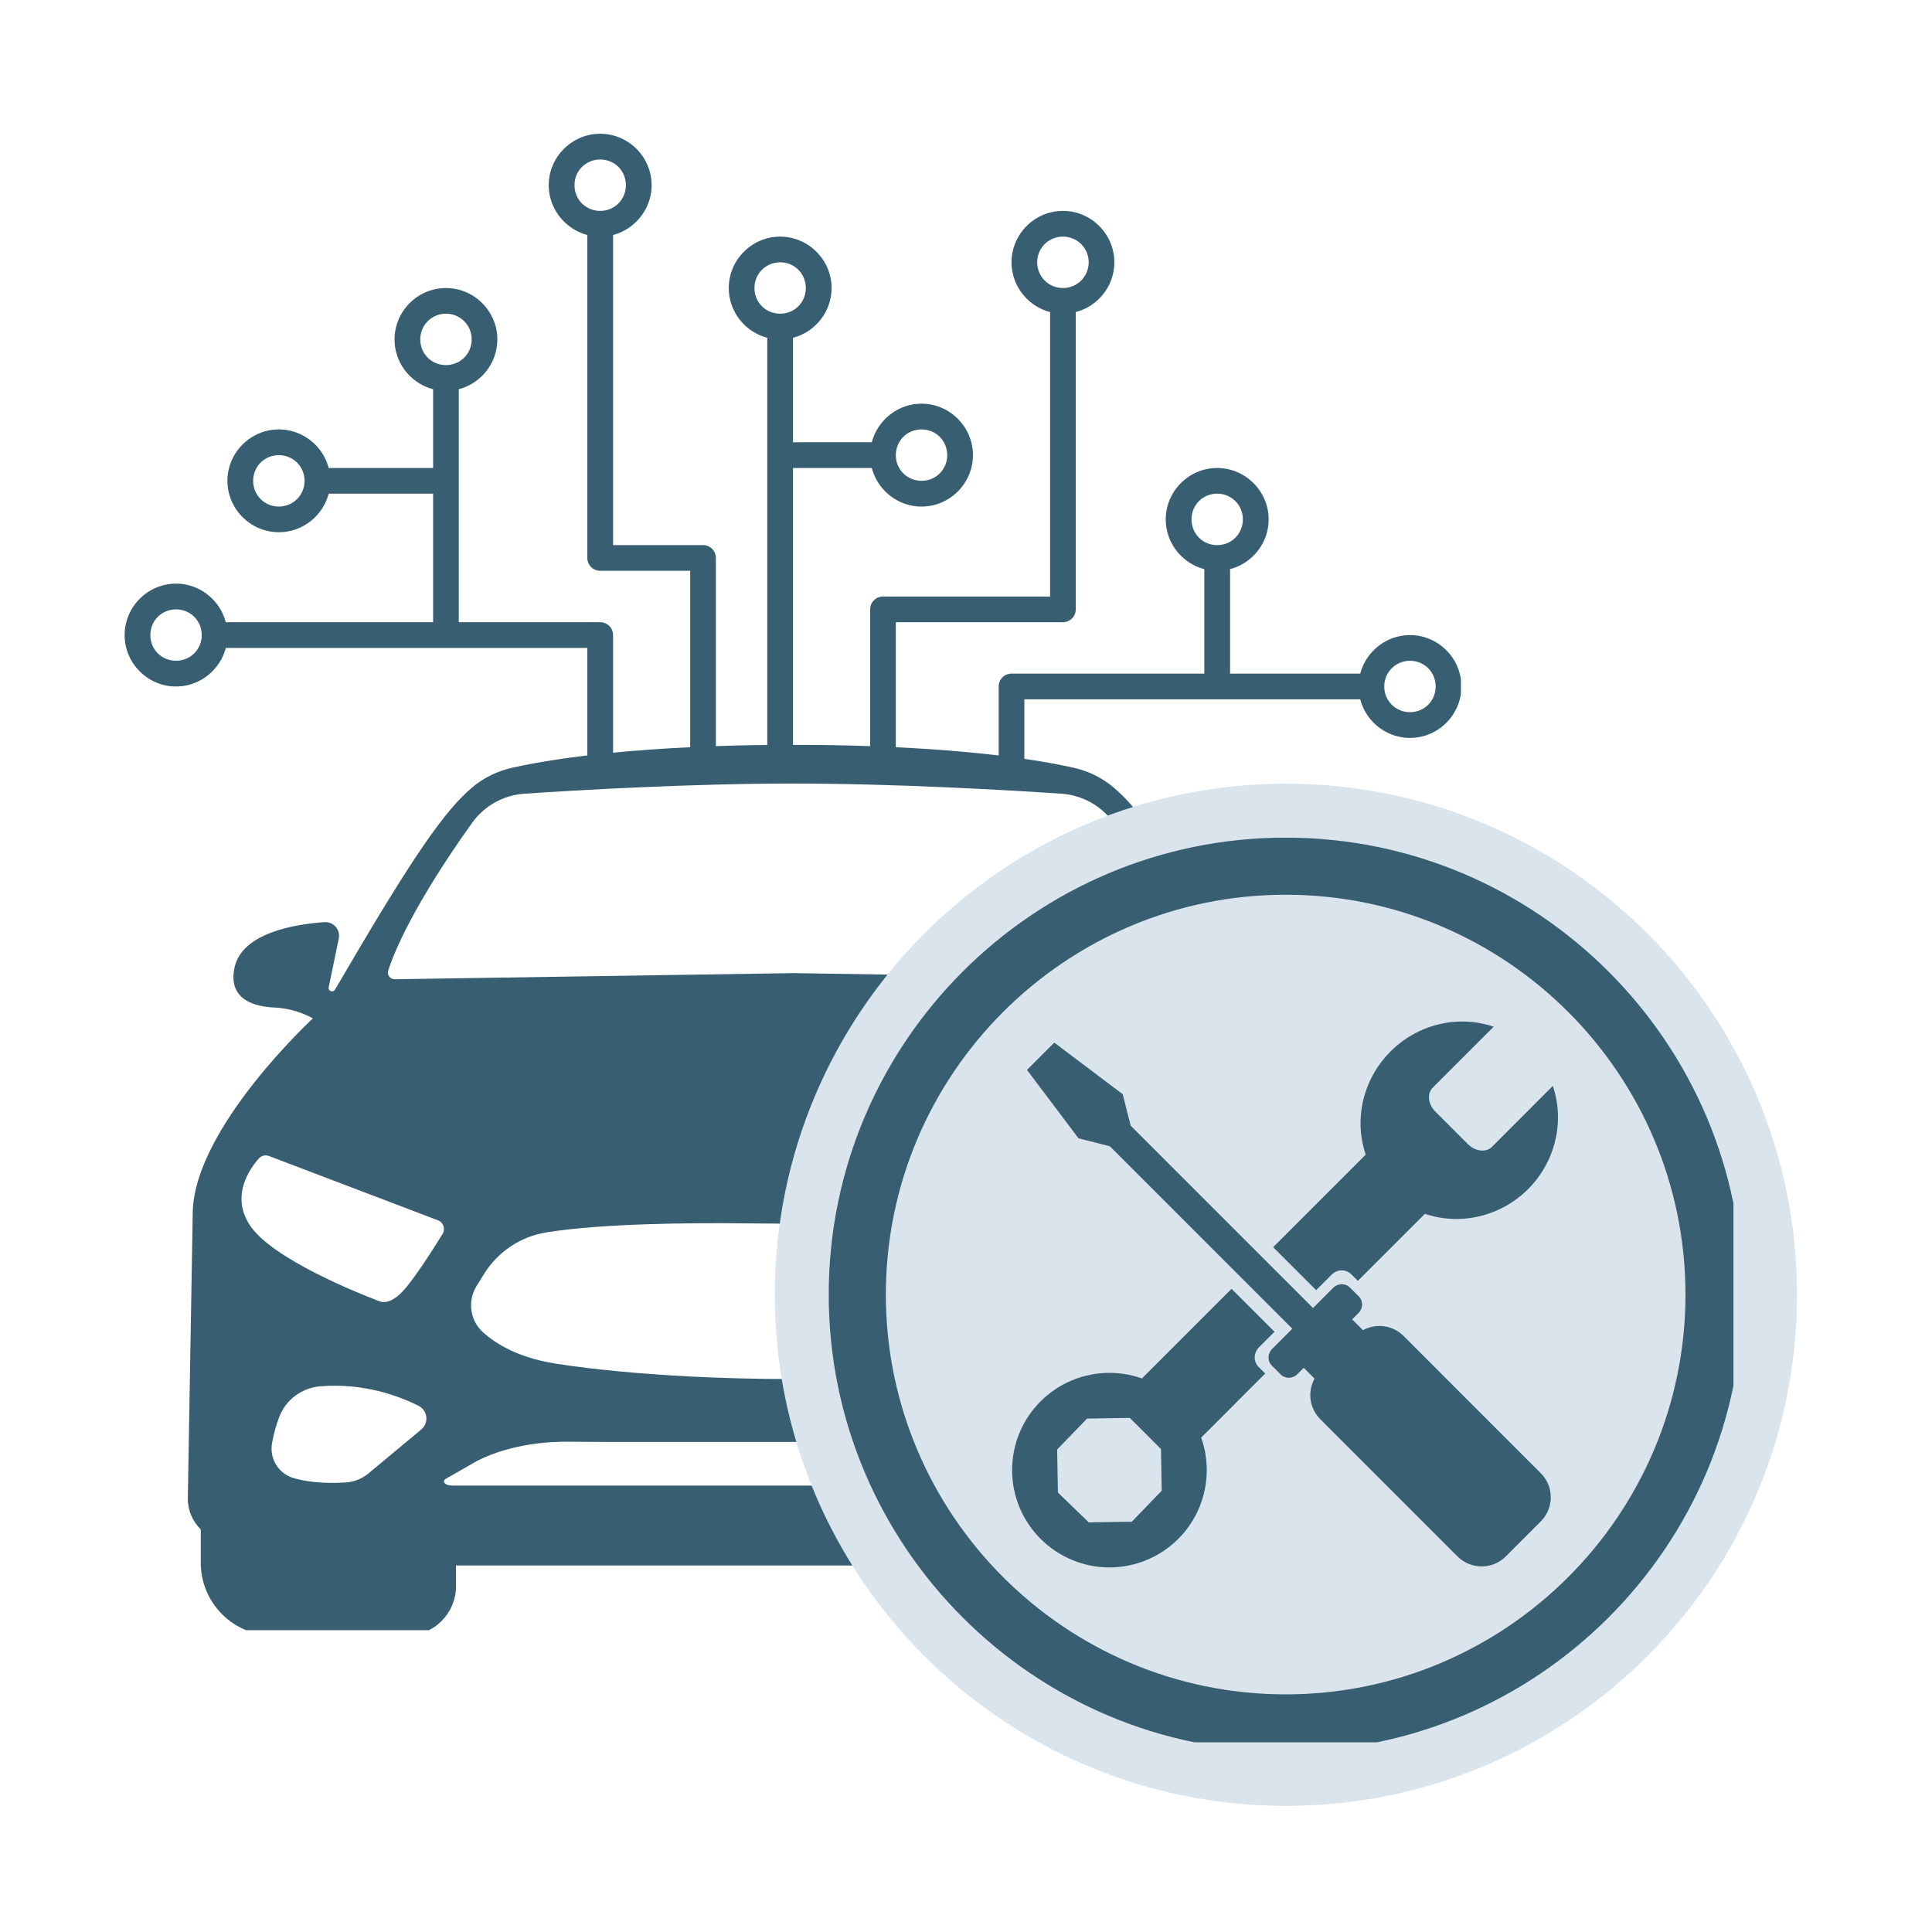 <svg xmlns="http://www.w3.org/2000/svg" xmlns:xlink="http://www.w3.org/1999/xlink" width="120" zoomAndPan="magnify" viewBox="0 0 90 90" height="120" preserveAspectRatio="xMidYMid meet" version="1.0"><defs><clipPath id="3387bdb74e"><path d="M 8.75 34.699 L 65 34.699 L 65 75.941 L 8.75 75.941 Z M 8.75 34.699 " clip-rule="nonzero"/></clipPath><clipPath id="073d9149e5"><path d="M 5.805 6.23 L 68.055 6.23 L 68.055 36.172 L 5.805 36.172 Z M 5.805 6.23 " clip-rule="nonzero"/></clipPath><clipPath id="fd7229a1eb"><path d="M 36.094 36.508 L 83.711 36.508 L 83.711 84.125 L 36.094 84.125 Z M 36.094 36.508 " clip-rule="nonzero"/></clipPath><clipPath id="4aeb14a171"><path d="M 59.902 36.508 C 46.754 36.508 36.094 47.168 36.094 60.316 C 36.094 73.469 46.754 84.125 59.902 84.125 C 73.051 84.125 83.711 73.469 83.711 60.316 C 83.711 47.168 73.051 36.508 59.902 36.508 Z M 59.902 36.508 " clip-rule="nonzero"/></clipPath><clipPath id="c654a921ec"><path d="M 38.609 39.023 L 80.75 39.023 L 80.75 81.164 L 38.609 81.164 Z M 38.609 39.023 " clip-rule="nonzero"/></clipPath><clipPath id="75300f7ed6"><path d="M 63 47.512 L 72.836 47.512 L 72.836 57 L 63 57 Z M 63 47.512 " clip-rule="nonzero"/></clipPath><clipPath id="d2e91d188b"><path d="M 47.145 63 L 57 63 L 57 73.203 L 47.145 73.203 Z M 47.145 63 " clip-rule="nonzero"/></clipPath><clipPath id="0d1eb451bc"><path d="M 61 61 L 72.836 61 L 72.836 73 L 61 73 Z M 61 61 " clip-rule="nonzero"/></clipPath><clipPath id="edc8eae980"><path d="M 47.145 48 L 53 48 L 53 54 L 47.145 54 Z M 47.145 48 " clip-rule="nonzero"/></clipPath></defs><g clip-path="url(#3387bdb74e)"><path fill="#385e72" d="M 62.246 57.055 C 61.211 58.664 56.996 60.309 56.344 60.559 C 56.301 60.574 56.258 60.59 56.219 60.609 C 56.098 60.668 55.695 60.777 55.109 60.152 C 54.594 59.605 53.707 58.215 53.258 57.488 C 53.109 57.254 53.215 56.941 53.477 56.844 L 61.34 53.852 C 61.508 53.789 61.695 53.832 61.812 53.965 C 62.246 54.453 63.121 55.699 62.246 57.055 Z M 60.18 68.859 C 59.637 69.016 58.855 69.125 57.766 69.059 C 57.379 69.035 57.012 68.891 56.715 68.641 L 54.25 66.594 C 53.879 66.289 53.945 65.707 54.371 65.488 C 55.301 65.023 56.93 64.418 58.941 64.578 C 59.797 64.645 60.543 65.188 60.855 65.988 C 60.988 66.328 61.113 66.742 61.199 67.227 C 61.328 67.953 60.891 68.66 60.18 68.859 Z M 52.824 69.203 L 21.047 69.203 C 20.73 69.203 20.562 69.004 20.777 68.883 L 22.211 68.062 C 23.836 67.227 25.719 67.152 26.465 67.16 C 27.301 67.168 28.133 67.172 28.969 67.172 L 44.902 67.172 C 45.738 67.172 46.57 67.168 47.406 67.16 C 48.152 67.152 50.035 67.227 51.66 68.062 L 53.094 68.883 C 53.309 69.004 53.141 69.203 52.824 69.203 Z M 20.613 57.488 C 20.164 58.215 19.277 59.605 18.762 60.152 C 18.176 60.777 17.773 60.668 17.652 60.609 C 17.613 60.59 17.57 60.574 17.527 60.559 C 16.875 60.309 12.66 58.664 11.625 57.055 C 10.75 55.699 11.625 54.453 12.059 53.965 C 12.176 53.832 12.363 53.789 12.531 53.852 L 20.395 56.844 C 20.656 56.941 20.762 57.254 20.613 57.488 Z M 19.621 66.594 L 17.16 68.641 C 16.859 68.891 16.492 69.035 16.105 69.059 C 15.016 69.125 14.234 69.016 13.691 68.859 C 12.98 68.66 12.543 67.953 12.672 67.227 C 12.758 66.742 12.883 66.328 13.016 65.988 C 13.328 65.188 14.074 64.645 14.93 64.578 C 16.941 64.418 18.57 65.023 19.5 65.488 C 19.926 65.707 19.992 66.289 19.621 66.594 Z M 51.359 62.074 C 50.73 62.633 49.711 63.234 48.098 63.504 C 48.098 63.504 43.949 64.242 36.934 64.242 C 29.922 64.242 25.777 63.504 25.777 63.504 C 24.16 63.234 23.141 62.633 22.512 62.074 C 21.898 61.527 21.766 60.617 22.195 59.918 L 22.539 59.363 C 23.18 58.32 24.238 57.605 25.449 57.41 C 28.039 56.992 32.129 56.961 34.664 56.988 C 36.16 57.004 37.656 57.008 39.156 56.988 C 41.688 56.957 45.816 56.988 48.422 57.41 C 49.633 57.605 50.691 58.32 51.332 59.363 L 51.676 59.918 C 52.105 60.617 51.973 61.527 51.359 62.074 Z M 18.086 45.211 C 18.355 44.367 19.242 42.184 21.992 38.332 C 22.559 37.539 23.453 37.039 24.43 36.973 C 26.949 36.805 32.184 36.5 36.934 36.5 C 41.688 36.5 46.922 36.805 49.441 36.973 C 50.418 37.039 51.312 37.539 51.879 38.332 C 54.629 42.184 55.516 44.367 55.785 45.211 C 55.852 45.414 55.699 45.621 55.484 45.617 L 36.934 45.332 L 18.387 45.617 C 18.172 45.621 18.02 45.414 18.086 45.211 Z M 65.121 69.777 L 64.895 56.398 C 64.746 52.469 59.293 47.438 59.293 47.438 C 59.852 47.137 60.465 46.961 61.098 46.934 C 61.988 46.895 63.258 46.582 62.953 45.09 C 62.613 43.441 60.094 43.051 58.758 42.957 C 58.336 42.93 58.004 43.309 58.09 43.723 L 58.559 45.992 C 58.559 45.996 58.559 45.996 58.559 45.996 C 58.594 46.168 58.359 46.254 58.27 46.105 L 57.855 45.406 C 54.559 39.754 53.121 37.75 51.914 36.715 C 51.367 36.242 50.711 35.918 50.004 35.762 C 44.781 34.602 36.934 34.703 36.934 34.703 C 36.934 34.703 29.09 34.602 23.867 35.762 C 23.164 35.918 22.504 36.242 21.957 36.715 C 20.75 37.75 19.312 39.754 16.016 45.406 L 15.602 46.105 C 15.512 46.254 15.277 46.168 15.312 45.996 C 15.312 45.996 15.312 45.996 15.312 45.992 L 15.781 43.723 C 15.867 43.309 15.535 42.93 15.113 42.957 C 13.777 43.051 11.258 43.441 10.922 45.09 C 10.613 46.582 11.883 46.895 12.773 46.934 C 13.406 46.961 14.02 47.137 14.578 47.438 C 14.578 47.438 9.125 52.469 8.98 56.398 L 8.75 69.777 C 8.738 70.332 8.961 70.863 9.352 71.246 L 9.352 72.805 C 9.352 74.668 10.875 76.191 12.734 76.191 L 18.945 76.191 C 20.211 76.191 21.242 75.156 21.242 73.895 L 21.242 72.926 L 52.629 72.926 L 52.629 73.895 C 52.629 75.156 53.66 76.191 54.926 76.191 L 61.137 76.191 C 62.996 76.191 64.52 74.668 64.52 72.805 L 64.52 71.246 C 64.91 70.863 65.133 70.332 65.121 69.777 " fill-opacity="1" fill-rule="nonzero"/></g><g clip-path="url(#073d9149e5)"><path fill="#385e72" d="M 8.199 27.188 C 6.883 27.188 5.805 28.27 5.805 29.586 C 5.805 30.898 6.883 31.98 8.199 31.98 C 9.516 31.98 10.594 30.898 10.594 29.586 C 10.594 28.27 9.516 27.188 8.199 27.188 Z M 8.199 28.387 C 8.867 28.387 9.398 28.914 9.398 29.586 C 9.398 30.254 8.867 30.781 8.199 30.781 C 7.531 30.781 7.004 30.254 7.004 29.586 C 7.004 28.914 7.531 28.387 8.199 28.387 Z M 12.988 20.004 C 11.676 20.004 10.594 21.082 10.594 22.398 C 10.594 23.715 11.676 24.793 12.988 24.793 C 14.305 24.793 15.387 23.715 15.387 22.398 C 15.387 21.082 14.305 20.004 12.988 20.004 Z M 12.988 21.203 C 13.656 21.203 14.188 21.73 14.188 22.398 C 14.188 23.066 13.656 23.598 12.988 23.598 C 12.32 23.598 11.793 23.066 11.793 22.398 C 11.793 21.73 12.32 21.203 12.988 21.203 Z M 20.773 13.418 C 19.457 13.418 18.379 14.496 18.379 15.812 C 18.379 17.129 19.457 18.207 20.773 18.207 C 22.09 18.207 23.168 17.129 23.168 15.812 C 23.168 14.496 22.09 13.418 20.773 13.418 Z M 20.773 14.613 C 21.441 14.613 21.973 15.145 21.973 15.812 C 21.973 16.48 21.441 17.008 20.773 17.008 C 20.105 17.008 19.578 16.48 19.578 15.812 C 19.578 15.145 20.105 14.613 20.773 14.613 Z M 27.961 6.23 C 26.645 6.23 25.562 7.312 25.562 8.625 C 25.562 9.941 26.645 11.023 27.961 11.023 C 29.273 11.023 30.355 9.941 30.355 8.625 C 30.355 7.312 29.273 6.23 27.961 6.23 Z M 27.961 7.43 C 28.629 7.43 29.156 7.957 29.156 8.625 C 29.156 9.297 28.629 9.824 27.961 9.824 C 27.289 9.824 26.762 9.297 26.762 8.625 C 26.762 7.957 27.289 7.43 27.961 7.43 Z M 42.93 18.805 C 41.613 18.805 40.535 19.887 40.535 21.203 C 40.535 22.516 41.613 23.598 42.93 23.598 C 44.246 23.598 45.324 22.516 45.324 21.203 C 45.324 19.887 44.246 18.805 42.93 18.805 Z M 42.93 20.004 C 43.598 20.004 44.125 20.531 44.125 21.203 C 44.125 21.871 43.598 22.398 42.93 22.398 C 42.262 22.398 41.73 21.871 41.73 21.203 C 41.73 20.531 42.262 20.004 42.93 20.004 Z M 36.344 11.023 C 35.027 11.023 33.949 12.102 33.949 13.418 C 33.949 14.734 35.027 15.812 36.344 15.812 C 37.656 15.812 38.738 14.734 38.738 13.418 C 38.738 12.102 37.656 11.023 36.344 11.023 Z M 36.344 12.219 C 37.012 12.219 37.539 12.75 37.539 13.418 C 37.539 14.086 37.012 14.613 36.344 14.613 C 35.672 14.613 35.145 14.086 35.145 13.418 C 35.145 12.75 35.672 12.219 36.344 12.219 Z M 49.516 9.824 C 48.199 9.824 47.121 10.902 47.121 12.219 C 47.121 13.535 48.199 14.613 49.516 14.613 C 50.832 14.613 51.91 13.535 51.91 12.219 C 51.91 10.902 50.832 9.824 49.516 9.824 Z M 49.516 11.023 C 50.184 11.023 50.715 11.551 50.715 12.219 C 50.715 12.887 50.184 13.418 49.516 13.418 C 48.848 13.418 48.316 12.887 48.316 12.219 C 48.316 11.551 48.848 11.023 49.516 11.023 Z M 56.699 21.801 C 55.387 21.801 54.305 22.879 54.305 24.195 C 54.305 25.512 55.387 26.59 56.699 26.59 C 58.016 26.59 59.098 25.512 59.098 24.195 C 59.098 22.879 58.016 21.801 56.699 21.801 Z M 56.699 22.996 C 57.371 22.996 57.898 23.527 57.898 24.195 C 57.898 24.863 57.371 25.395 56.699 25.395 C 56.031 25.395 55.504 24.863 55.504 24.195 C 55.504 23.527 56.031 22.996 56.699 22.996 Z M 65.684 29.586 C 64.367 29.586 63.289 30.664 63.289 31.98 C 63.289 33.297 64.367 34.375 65.684 34.375 C 67 34.375 68.078 33.297 68.078 31.98 C 68.078 30.664 67 29.586 65.684 29.586 Z M 65.684 30.781 C 66.352 30.781 66.879 31.312 66.879 31.98 C 66.879 32.648 66.352 33.176 65.684 33.176 C 65.016 33.176 64.484 32.648 64.484 31.98 C 64.484 31.312 65.016 30.781 65.684 30.781 Z M 56.699 25.395 C 56.621 25.391 56.543 25.406 56.473 25.438 C 56.398 25.469 56.332 25.512 56.277 25.566 C 56.223 25.625 56.176 25.691 56.148 25.762 C 56.117 25.836 56.102 25.914 56.102 25.992 L 56.102 31.98 C 56.102 32.137 56.164 32.289 56.277 32.402 C 56.391 32.516 56.543 32.578 56.699 32.578 C 56.859 32.578 57.012 32.516 57.125 32.402 C 57.238 32.289 57.301 32.137 57.301 31.98 L 57.301 25.992 C 57.301 25.914 57.285 25.836 57.254 25.762 C 57.223 25.691 57.18 25.625 57.125 25.566 C 57.07 25.512 57.004 25.469 56.93 25.438 C 56.859 25.406 56.781 25.391 56.699 25.395 Z M 47.121 31.379 C 46.961 31.379 46.809 31.445 46.695 31.555 C 46.586 31.668 46.523 31.82 46.523 31.98 L 46.523 35.57 C 46.523 35.73 46.586 35.883 46.695 35.996 C 46.809 36.109 46.961 36.172 47.121 36.172 C 47.277 36.172 47.43 36.109 47.543 35.996 C 47.656 35.883 47.719 35.73 47.719 35.57 L 47.719 32.578 L 63.887 32.578 C 64.047 32.578 64.199 32.516 64.309 32.402 C 64.422 32.289 64.484 32.137 64.484 31.98 C 64.484 31.902 64.469 31.824 64.441 31.75 C 64.41 31.676 64.367 31.613 64.309 31.555 C 64.254 31.5 64.188 31.457 64.117 31.426 C 64.043 31.395 63.965 31.379 63.887 31.379 Z M 14.785 21.801 C 14.629 21.801 14.477 21.863 14.363 21.977 C 14.25 22.086 14.188 22.238 14.188 22.398 C 14.188 22.559 14.25 22.711 14.363 22.82 C 14.477 22.934 14.629 22.996 14.785 22.996 L 20.773 22.996 C 20.852 22.996 20.93 22.98 21.004 22.953 C 21.074 22.922 21.141 22.879 21.199 22.824 C 21.254 22.766 21.297 22.699 21.328 22.629 C 21.359 22.555 21.371 22.477 21.371 22.398 C 21.371 22.32 21.359 22.242 21.328 22.168 C 21.297 22.098 21.254 22.031 21.199 21.977 C 21.141 21.918 21.074 21.875 21.004 21.844 C 20.93 21.816 20.852 21.801 20.773 21.801 Z M 20.773 17.008 C 20.695 17.008 20.617 17.023 20.543 17.055 C 20.473 17.086 20.406 17.129 20.352 17.184 C 20.293 17.242 20.25 17.309 20.219 17.379 C 20.191 17.453 20.176 17.531 20.176 17.609 L 20.176 29.586 C 20.176 29.664 20.191 29.742 20.219 29.812 C 20.25 29.887 20.293 29.953 20.352 30.008 C 20.406 30.062 20.473 30.109 20.543 30.137 C 20.617 30.168 20.695 30.184 20.773 30.184 C 20.852 30.184 20.93 30.168 21.004 30.137 C 21.074 30.109 21.141 30.062 21.199 30.008 C 21.254 29.953 21.297 29.887 21.328 29.812 C 21.359 29.742 21.371 29.664 21.371 29.586 L 21.371 17.609 C 21.371 17.531 21.359 17.453 21.328 17.379 C 21.297 17.309 21.254 17.242 21.199 17.184 C 21.141 17.129 21.074 17.086 21.004 17.055 C 20.93 17.023 20.852 17.008 20.773 17.008 Z M 9.996 28.984 C 9.918 28.984 9.84 29 9.766 29.031 C 9.695 29.062 9.629 29.105 9.574 29.16 C 9.516 29.215 9.473 29.281 9.441 29.355 C 9.414 29.426 9.398 29.504 9.398 29.586 C 9.398 29.664 9.414 29.742 9.441 29.812 C 9.473 29.887 9.516 29.953 9.574 30.008 C 9.629 30.062 9.695 30.109 9.766 30.137 C 9.84 30.168 9.918 30.184 9.996 30.184 L 27.359 30.184 L 27.359 35.57 C 27.359 35.73 27.422 35.883 27.535 35.996 C 27.648 36.109 27.801 36.172 27.961 36.172 C 28.117 36.172 28.27 36.109 28.383 35.996 C 28.496 35.883 28.559 35.73 28.559 35.57 L 28.559 29.586 C 28.559 29.504 28.543 29.426 28.512 29.355 C 28.484 29.281 28.438 29.215 28.383 29.16 C 28.328 29.105 28.262 29.062 28.188 29.031 C 28.117 29 28.039 28.984 27.961 28.984 Z M 49.516 13.418 C 49.438 13.418 49.359 13.434 49.285 13.461 C 49.215 13.492 49.148 13.535 49.094 13.594 C 49.035 13.648 48.992 13.715 48.961 13.785 C 48.934 13.859 48.918 13.938 48.918 14.016 L 48.918 27.789 L 41.133 27.789 C 41.055 27.789 40.977 27.805 40.902 27.832 C 40.832 27.863 40.766 27.906 40.711 27.965 C 40.652 28.02 40.609 28.086 40.578 28.156 C 40.551 28.23 40.535 28.309 40.535 28.387 L 40.535 35.57 C 40.535 35.73 40.598 35.883 40.711 35.996 C 40.82 36.109 40.973 36.172 41.133 36.172 C 41.293 36.172 41.445 36.109 41.555 35.996 C 41.668 35.883 41.73 35.73 41.73 35.57 L 41.73 28.984 L 49.516 28.984 C 49.676 28.984 49.828 28.922 49.938 28.809 C 50.051 28.699 50.113 28.547 50.113 28.387 L 50.113 14.016 C 50.113 13.938 50.098 13.859 50.07 13.785 C 50.039 13.715 49.996 13.648 49.938 13.594 C 49.883 13.535 49.816 13.492 49.746 13.461 C 49.672 13.434 49.594 13.418 49.516 13.418 Z M 27.961 9.824 C 27.879 9.824 27.805 9.84 27.73 9.871 C 27.656 9.898 27.59 9.945 27.535 10 C 27.48 10.055 27.438 10.121 27.406 10.195 C 27.375 10.266 27.359 10.344 27.359 10.422 L 27.359 25.992 C 27.359 26.07 27.375 26.148 27.406 26.223 C 27.438 26.293 27.48 26.359 27.535 26.414 C 27.59 26.469 27.656 26.516 27.73 26.543 C 27.805 26.574 27.879 26.59 27.961 26.59 L 32.152 26.59 L 32.152 35.57 C 32.152 35.73 32.215 35.883 32.328 35.996 C 32.438 36.109 32.59 36.172 32.75 36.172 C 32.91 36.172 33.059 36.109 33.172 35.996 C 33.285 35.883 33.348 35.73 33.348 35.57 L 33.348 25.992 C 33.348 25.914 33.332 25.836 33.305 25.762 C 33.273 25.691 33.23 25.625 33.172 25.566 C 33.117 25.512 33.051 25.469 32.98 25.438 C 32.906 25.406 32.828 25.391 32.75 25.395 L 28.559 25.395 L 28.559 10.422 C 28.559 10.344 28.543 10.266 28.512 10.195 C 28.484 10.121 28.438 10.055 28.383 10 C 28.328 9.945 28.262 9.898 28.188 9.871 C 28.117 9.84 28.039 9.824 27.961 9.824 Z M 36.344 20.602 C 36.184 20.602 36.031 20.664 35.918 20.777 C 35.809 20.891 35.742 21.043 35.742 21.203 C 35.742 21.359 35.809 21.512 35.918 21.625 C 36.031 21.738 36.184 21.801 36.344 21.801 L 41.133 21.801 C 41.293 21.801 41.445 21.738 41.555 21.625 C 41.668 21.512 41.73 21.359 41.73 21.203 C 41.73 21.043 41.668 20.891 41.555 20.777 C 41.445 20.664 41.293 20.602 41.133 20.602 Z M 36.344 14.613 C 36.184 14.613 36.031 14.676 35.918 14.789 C 35.809 14.902 35.742 15.055 35.742 15.215 L 35.742 35.57 C 35.742 35.73 35.809 35.883 35.918 35.996 C 36.031 36.109 36.184 36.172 36.344 36.172 C 36.5 36.172 36.652 36.109 36.766 35.996 C 36.879 35.883 36.941 35.73 36.941 35.57 L 36.941 15.215 C 36.941 15.133 36.926 15.059 36.895 14.984 C 36.867 14.91 36.82 14.844 36.766 14.789 C 36.711 14.734 36.645 14.691 36.57 14.66 C 36.5 14.629 36.422 14.613 36.344 14.613 Z M 36.344 14.613 " fill-opacity="1" fill-rule="nonzero"/></g><g clip-path="url(#fd7229a1eb)"><g clip-path="url(#4aeb14a171)"><path fill="#d9e4ec" d="M 36.094 36.508 L 83.711 36.508 L 83.711 84.125 L 36.094 84.125 Z M 36.094 36.508 " fill-opacity="1" fill-rule="nonzero"/></g></g><g clip-path="url(#c654a921ec)"><path fill="#385e72" d="M 59.891 39.02 C 48.152 39.02 38.605 48.57 38.605 60.305 C 38.605 72.039 48.152 81.59 59.891 81.59 C 71.625 81.59 81.176 72.039 81.176 60.305 C 81.176 48.57 71.625 39.02 59.891 39.02 Z M 59.891 78.93 C 49.621 78.93 41.266 70.57 41.266 60.305 C 41.266 50.039 49.621 41.68 59.891 41.68 C 70.16 41.68 78.516 50.039 78.516 60.305 C 78.516 70.57 70.16 78.93 59.891 78.93 Z M 59.891 78.93 " fill-opacity="1" fill-rule="nonzero"/></g><path fill="#385e72" d="M 59.309 58.098 L 61.312 60.102 L 62.035 59.375 C 62.293 59.117 62.699 59.113 62.949 59.363 L 63.254 59.668 L 67.699 55.223 L 64.941 52.465 Z M 51.996 65.414 L 54.754 68.172 L 58.938 63.984 L 58.633 63.68 C 58.383 63.43 58.391 63.023 58.648 62.762 L 59.371 62.039 L 57.371 60.039 L 51.996 65.414 " fill-opacity="1" fill-rule="nonzero"/><g clip-path="url(#75300f7ed6)"><path fill="#385e72" d="M 69.582 47.828 C 68.766 47.551 67.883 47.512 67.031 47.715 C 66.184 47.918 65.402 48.355 64.777 48.98 C 63.902 49.855 63.398 51.031 63.379 52.254 C 63.363 53.473 63.828 54.637 64.68 55.488 C 65.527 56.336 66.691 56.805 67.914 56.785 C 69.133 56.766 70.312 56.266 71.188 55.391 C 71.809 54.766 72.246 53.984 72.449 53.133 C 72.652 52.281 72.613 51.398 72.336 50.586 L 69.496 53.43 C 69.223 53.699 68.723 53.641 68.379 53.297 L 66.871 51.789 C 66.523 51.441 66.465 50.945 66.738 50.672 L 69.582 47.828 " fill-opacity="1" fill-rule="nonzero"/></g><g clip-path="url(#d2e91d188b)"><path fill="#385e72" d="M 54.082 67.441 L 54.117 69.445 L 52.723 70.887 L 50.719 70.918 L 49.281 69.527 L 49.246 67.523 L 50.641 66.082 L 52.641 66.051 Z M 54.887 65.277 C 54.035 64.43 52.883 63.953 51.684 63.953 C 50.48 63.953 49.328 64.43 48.477 65.277 C 47.625 66.129 47.148 67.281 47.148 68.484 C 47.148 69.688 47.625 70.84 48.477 71.688 C 49.328 72.539 50.48 73.016 51.684 73.016 C 52.883 73.016 54.035 72.539 54.887 71.688 C 55.738 70.84 56.215 69.688 56.215 68.484 C 56.215 67.281 55.738 66.129 54.887 65.277 " fill-opacity="1" fill-rule="nonzero"/></g><g clip-path="url(#0d1eb451bc)"><path fill="#385e72" d="M 61.504 63.863 L 63.133 62.234 C 63.758 61.613 64.762 61.613 65.383 62.234 L 71.773 68.625 C 72.398 69.25 72.398 70.25 71.773 70.875 L 70.145 72.504 C 69.523 73.125 68.52 73.125 67.895 72.504 L 61.504 66.113 C 60.883 65.488 60.883 64.484 61.504 63.863 " fill-opacity="1" fill-rule="nonzero"/></g><g clip-path="url(#edc8eae980)"><path fill="#385e72" d="M 49.113 48.57 L 47.84 49.84 L 50.242 53.027 L 52.996 53.727 L 52.301 50.973 L 49.113 48.57 " fill-opacity="1" fill-rule="nonzero"/></g><path fill="#385e72" d="M 59.258 62.84 L 62.109 59.988 C 62.328 59.77 62.672 59.766 62.883 59.977 L 63.297 60.391 C 63.508 60.602 63.504 60.945 63.285 61.164 L 60.434 64.016 C 60.215 64.234 59.871 64.238 59.66 64.027 L 59.246 63.613 C 59.035 63.402 59.043 63.059 59.258 62.84 " fill-opacity="1" fill-rule="nonzero"/><path fill="#385e72" d="M 60.586 62.398 L 61.668 61.312 C 61.996 60.988 62.395 60.867 62.566 61.039 L 63.875 62.348 C 64.047 62.52 63.922 62.918 63.598 63.242 L 62.516 64.328 C 62.188 64.652 61.789 64.777 61.617 64.605 L 60.309 63.293 C 60.137 63.125 60.262 62.723 60.586 62.398 " fill-opacity="1" fill-rule="nonzero"/><path fill="#385e72" d="M 51.426 53.121 L 52.391 52.156 L 61.66 61.426 L 60.695 62.391 L 51.426 53.121 " fill-opacity="1" fill-rule="nonzero"/></svg>